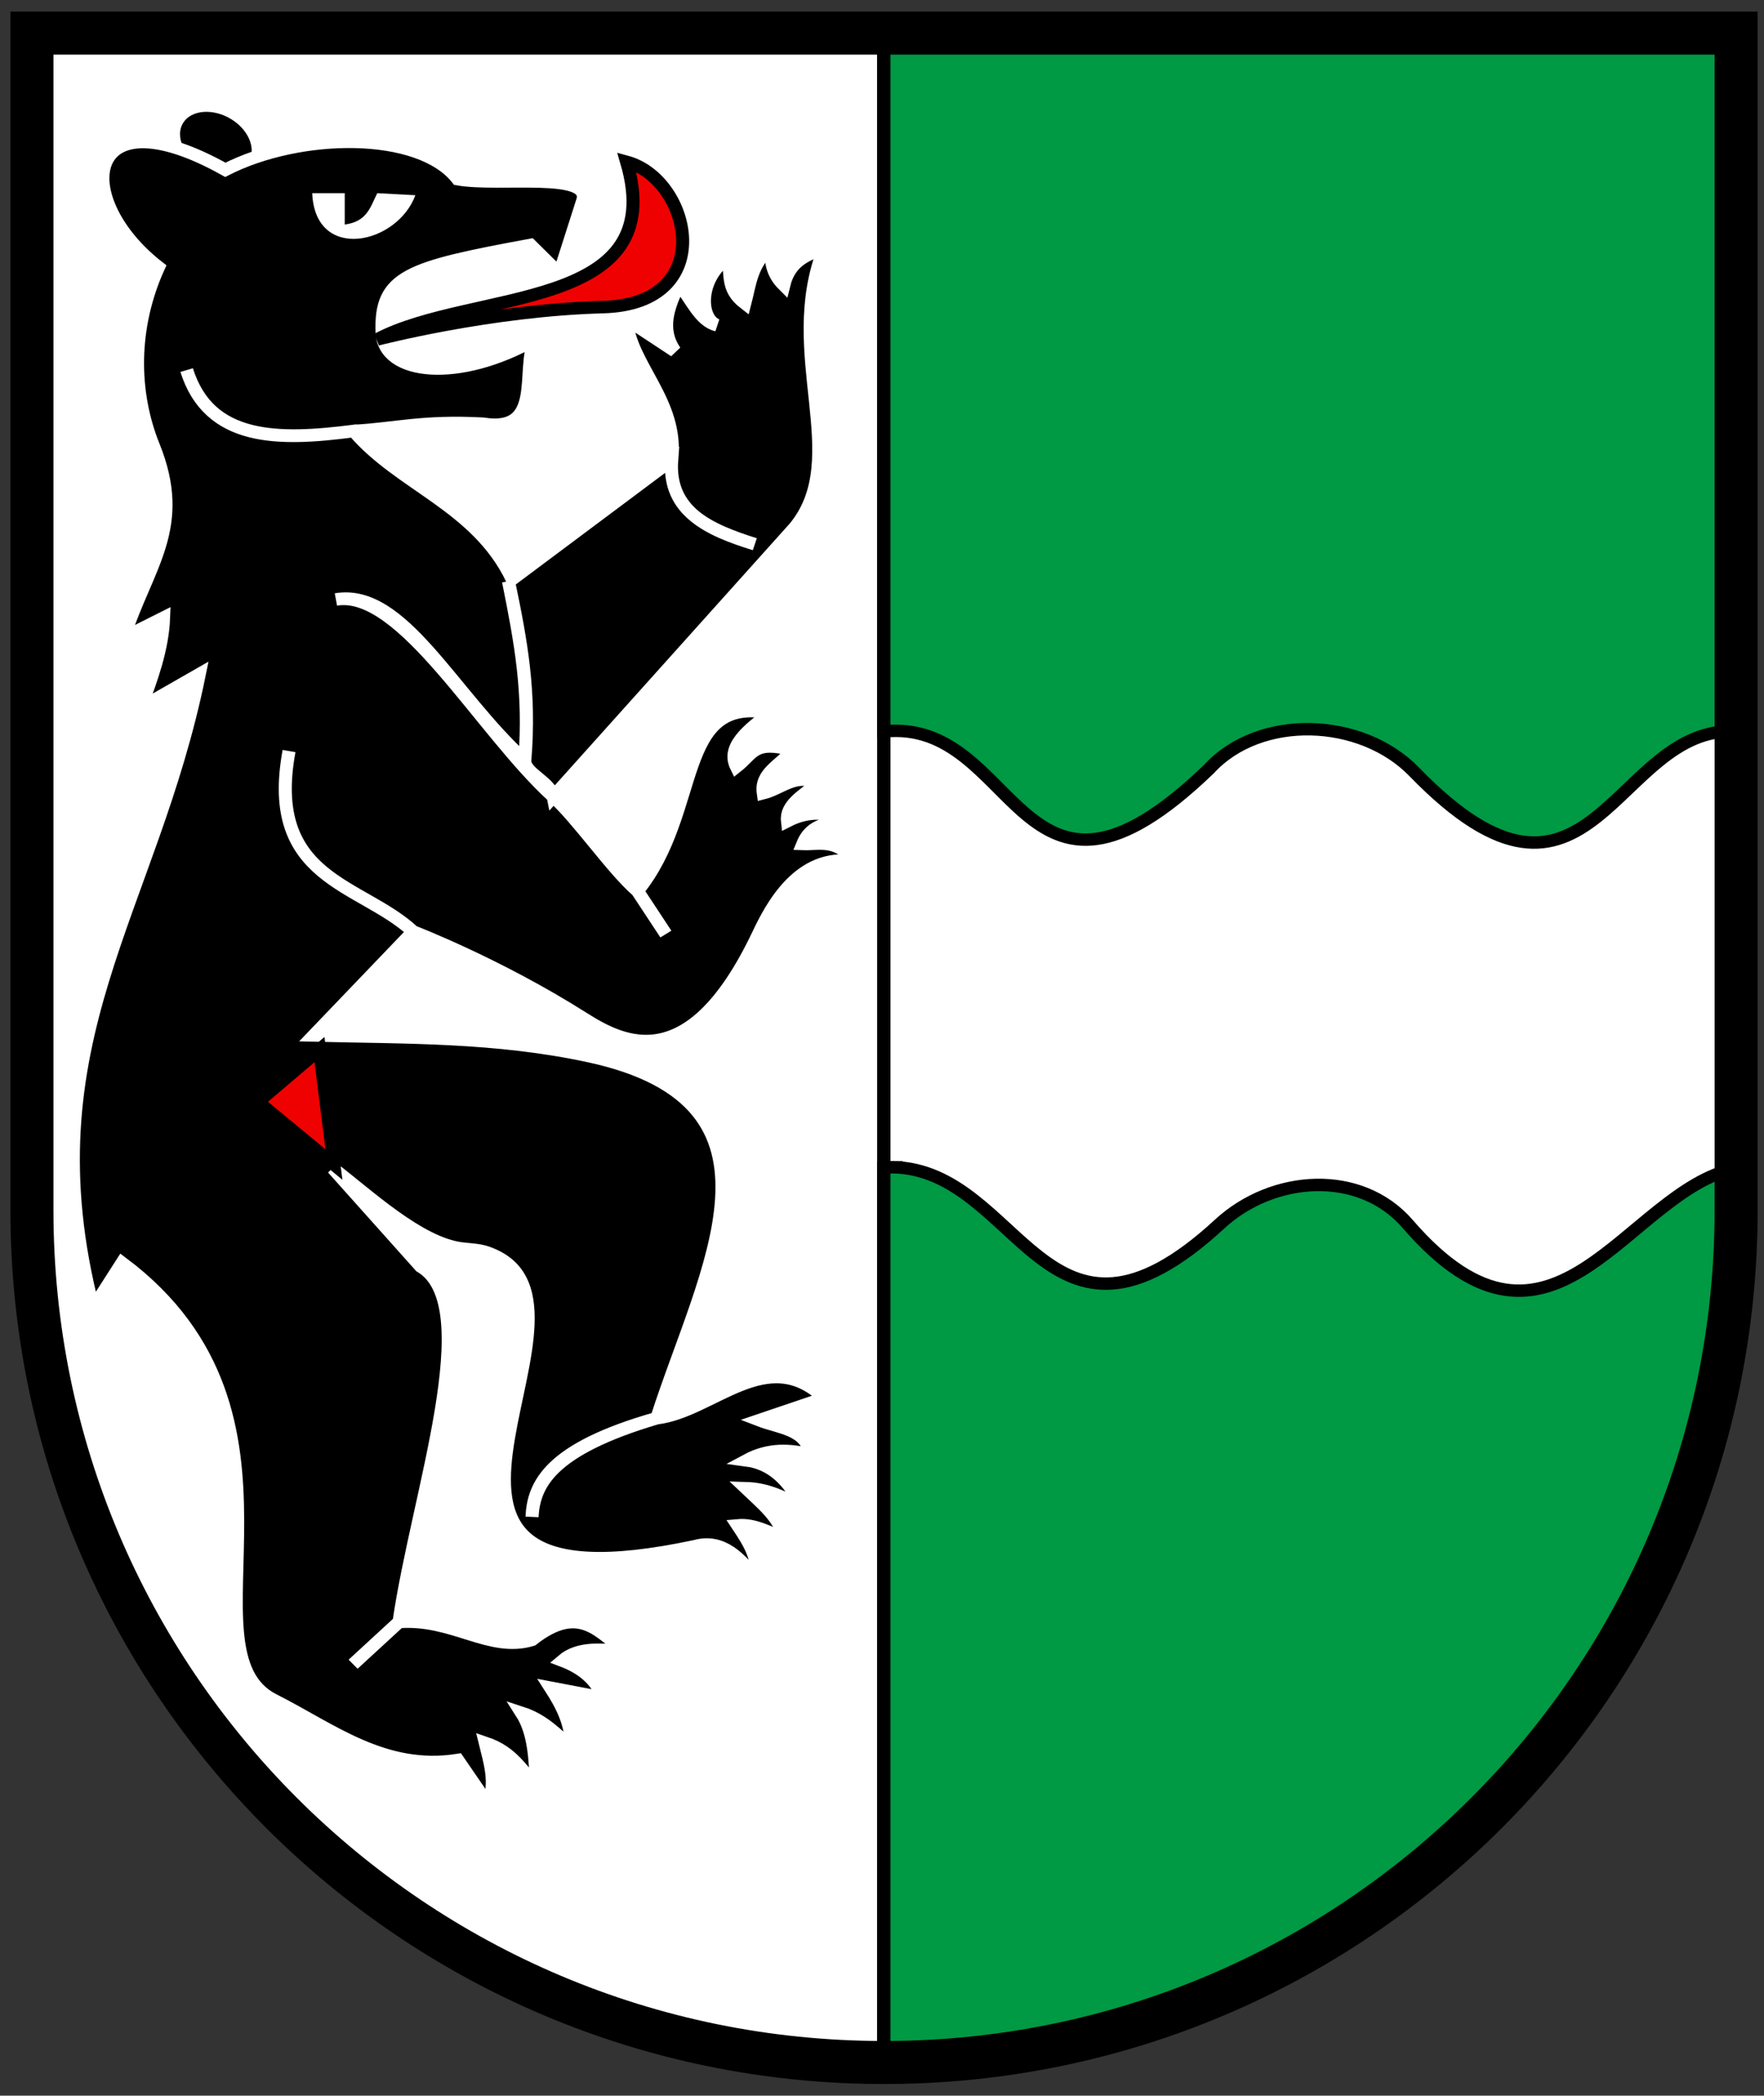 <svg width="410" height="487" xmlns="http://www.w3.org/2000/svg"><rect width="100%" height="100%" fill="#333333" stroke="none"/><g stroke-width="1.567"><path d="M7.422 7.698v283.237c0 102.655 88.667 185.873 198.05 185.873 109.384 0 198.052-83.218 198.052-185.873V7.698z" fill="#fff"/><g transform="matrix(2.52 0 0 2.427 -1565.433 -1372.473)" stroke-width="1.606"><ellipse transform="matrix(.468 -.587 1.065 .771 -276.37 509.23)" cx="641.93" cy="579.4" rx="4.117" ry="3.293" stroke="#fff" stroke-width="1.198"/><g fill-rule="evenodd"><path d="M632.46 686.42c18.788 14.594 4.99 37.157 13.979 41.853 5.29 2.763 10.169 6.874 16.99 5.755l2.804 4.245c.784-2.089.175-3.98-.274-5.892 2.595.91 3.275 2.64 4.726 4.04-.13-2.469-.18-4.977-1.373-6.913 2.06.697 3.215 2.073 4.589 3.285.036-2.233-.865-3.996-1.913-5.687l4.863.961c-.658-1.786-2.02-2.869-3.774-3.56 1.494-1.332 3.682-1.101 5.892-.822-2.387-1.71-4.231-4.823-8.696-1.167-3.908 1.226-7.284-2.101-12.264-1.715l-4.237 4.048 4.237-4.048c1.667-12.078 8.015-30.352 1.99-34.04l-8.08-9.382c3.174 2.51 7.928 7.164 11.854 7.668 1.441.176 1.938.103 3.227.774 10.857 5.658-14.562 35.015 18.342 27.724 2.48-.705 4.142 1.15 5.618 3.148.267-2.072-.734-3.6-1.715-5.137 1.578-.15 2.902.72 4.314 1.235-.423-1.98-2.087-3.34-3.56-4.795 2.096.062 3.566.956 5.138 1.716-1.168-2.508-2.804-4.078-5.069-4.391 2.073-1.158 4-1.016 5.892-.54-.353-2.456-2.845-2.536-4.726-3.294l6.021-2.118c-5.322-5.233-10.314 1.28-15.472 1.92-9.877 3.038-11.341 6.383-11.509 9.452.127-3.069 1.582-6.535 11.509-9.451 4.38-14.231 13.631-30.217-6.235-34.666-8.64-1.935-16.941-1.766-25.412-1.981l9.177-9.94c-4.888-4.66-13.652-4.947-11.45-17.29-2.206 12.389 6.63 12.63 11.45 17.29 0 0 7.78 3.092 15.686 8.293 3.77 2.48 9.89 5.655 16.164-8.06 1.18-2.578 3.772-7.804 8.835-6.94-1.582-2.246-3.164-1.633-4.747-1.69.837-2.108 2.488-1.771 3.784-2.503-1.555-.432-3.138-.78-5.201.312-.168-1.545 1.457-2.493 2.768-3.545-1.877-1.181-3.353.446-5 .874-.272-1.963 1.567-2.639 2.717-4.127-3.622-.985-3.624.325-5.194 1.604-.894-1.878.996-3.525 3.156-5.149-8.926-1.788-6.281 9.358-12.283 17.038l2.62 4.127-2.62-4.127c-2.345-2.119-5.42-6.815-7.768-9.03-6.687-6.306-13.93-19.98-20.046-18.88 6.099-1.092 10.745 9.093 17.426 15.388.484-6.533-.37-11.264-1.507-17.135 1.152 5.73 2.024 10.56 1.507 17.135-.096 1.221 2.351 2.063 2.62 3.493l22.283-25.776c5.303-6.695-1.132-16.656 2.717-26.747-1.564.626-3.18 1.16-3.739 3.544-1.07-1.103-1.288-2.377-1.067-3.738-1.947 1.644-2.046 3.596-2.523 5.485-1.803-1.44-1.179-2.88-1.604-4.32-2.682 1.973-2.608 5.75-.97 6.409-1.579-.387-2.39-2.586-3.497-3.915-.997 2.13-1.788 4.262-.384 6.392l-4.47-3.06c.284 4.37 4.825 7.863 4.178 13.494-.355 4.97 3.519 6.73 7.666 8.06-4.223-1.39-8.026-3.106-7.666-8.06l-14.709 11.41c-3.305-7.1-10.356-8.98-14.614-14.19-6.936.952-13.319 1.027-15.412-5.831 2.064 6.84 8.483 6.742 15.412 5.832 3.971-.232 6.255-.999 11.912-.695 5.69.941 3.493-5.128 4.803-8.079-6.946 4.133-13.939 3.469-14.102-.656-.208-5.434 2.41-6.22 13.69-8.383l2.667 2.735 2.127-6.912c1.015-2.932-7.673-1.418-11.509-2.127-3.504-4.68-14.56-4.551-21.432-.892-13.003-7.556-14.388 2.675-6.166 9.323-2.51 5.743-2.477 11.952-.47 17.112 3.028 7.786-.566 11.437-2.746 18.369l3.688-1.922c-.112 2.995-1.113 5.812-2.119 8.628l5.412-3.216c-4.446 22.753-16.085 35.19-9.794 60.686z" stroke="#fff" stroke-width="1.202"/><path d="M656 598c8.777-4.834 27.098-2.51 23-17 5.93 1.67 8.566 13.607-2.172 13.903C666.385 595.191 656 598 656 598z" fill="#f00101" stroke="#000" stroke-width="1.202"/><path d="M650 584h3v3c2.095-.27 2.38-1.746 3-3l3.515.194c-1.676 4.723-9.247 6.441-9.515-.194z" fill="#fff"/><path d="m650.67 666-5.668 5.004 7 6z" fill="#f00101" stroke="#000" stroke-width="1.202"/></g></g><path d="M301.5 1.5v263.03c47.742-5.49 47.197 83.568 114.53 14.125 17.91-20.866 53.709-19.43 72.312 1.125 62.299 68.742 70.432-17.832 113.16-15.219V1.501zm3.063 427.12c-1-.018-2.027.03-3.063.094v332.78c165.69 0 300-134.81 300-301.12v-31.281c-38.335 8.329-64.164 84.516-115.5 20.938-16.756-20.752-47.517-18.473-66.219 0-61.374 60.622-70.143-20.595-115.22-21.406z" fill="#094" stroke="#000" stroke-linecap="square" stroke-width="4.676" transform="matrix(.66 0 0 .617 6.431 6.772)"/><path d="M301.5 761.5V1.5" fill="none" stroke="#000" stroke-width="4.7" transform="matrix(.66 0 0 .617 6.431 6.772)"/></g><path d="M7.422 7.698v273.55c0 109.38 88.67 198.05 198.05 198.05s198.05-88.669 198.05-198.05V7.698z" fill="none" stroke="#000" stroke-width="10"/></svg>